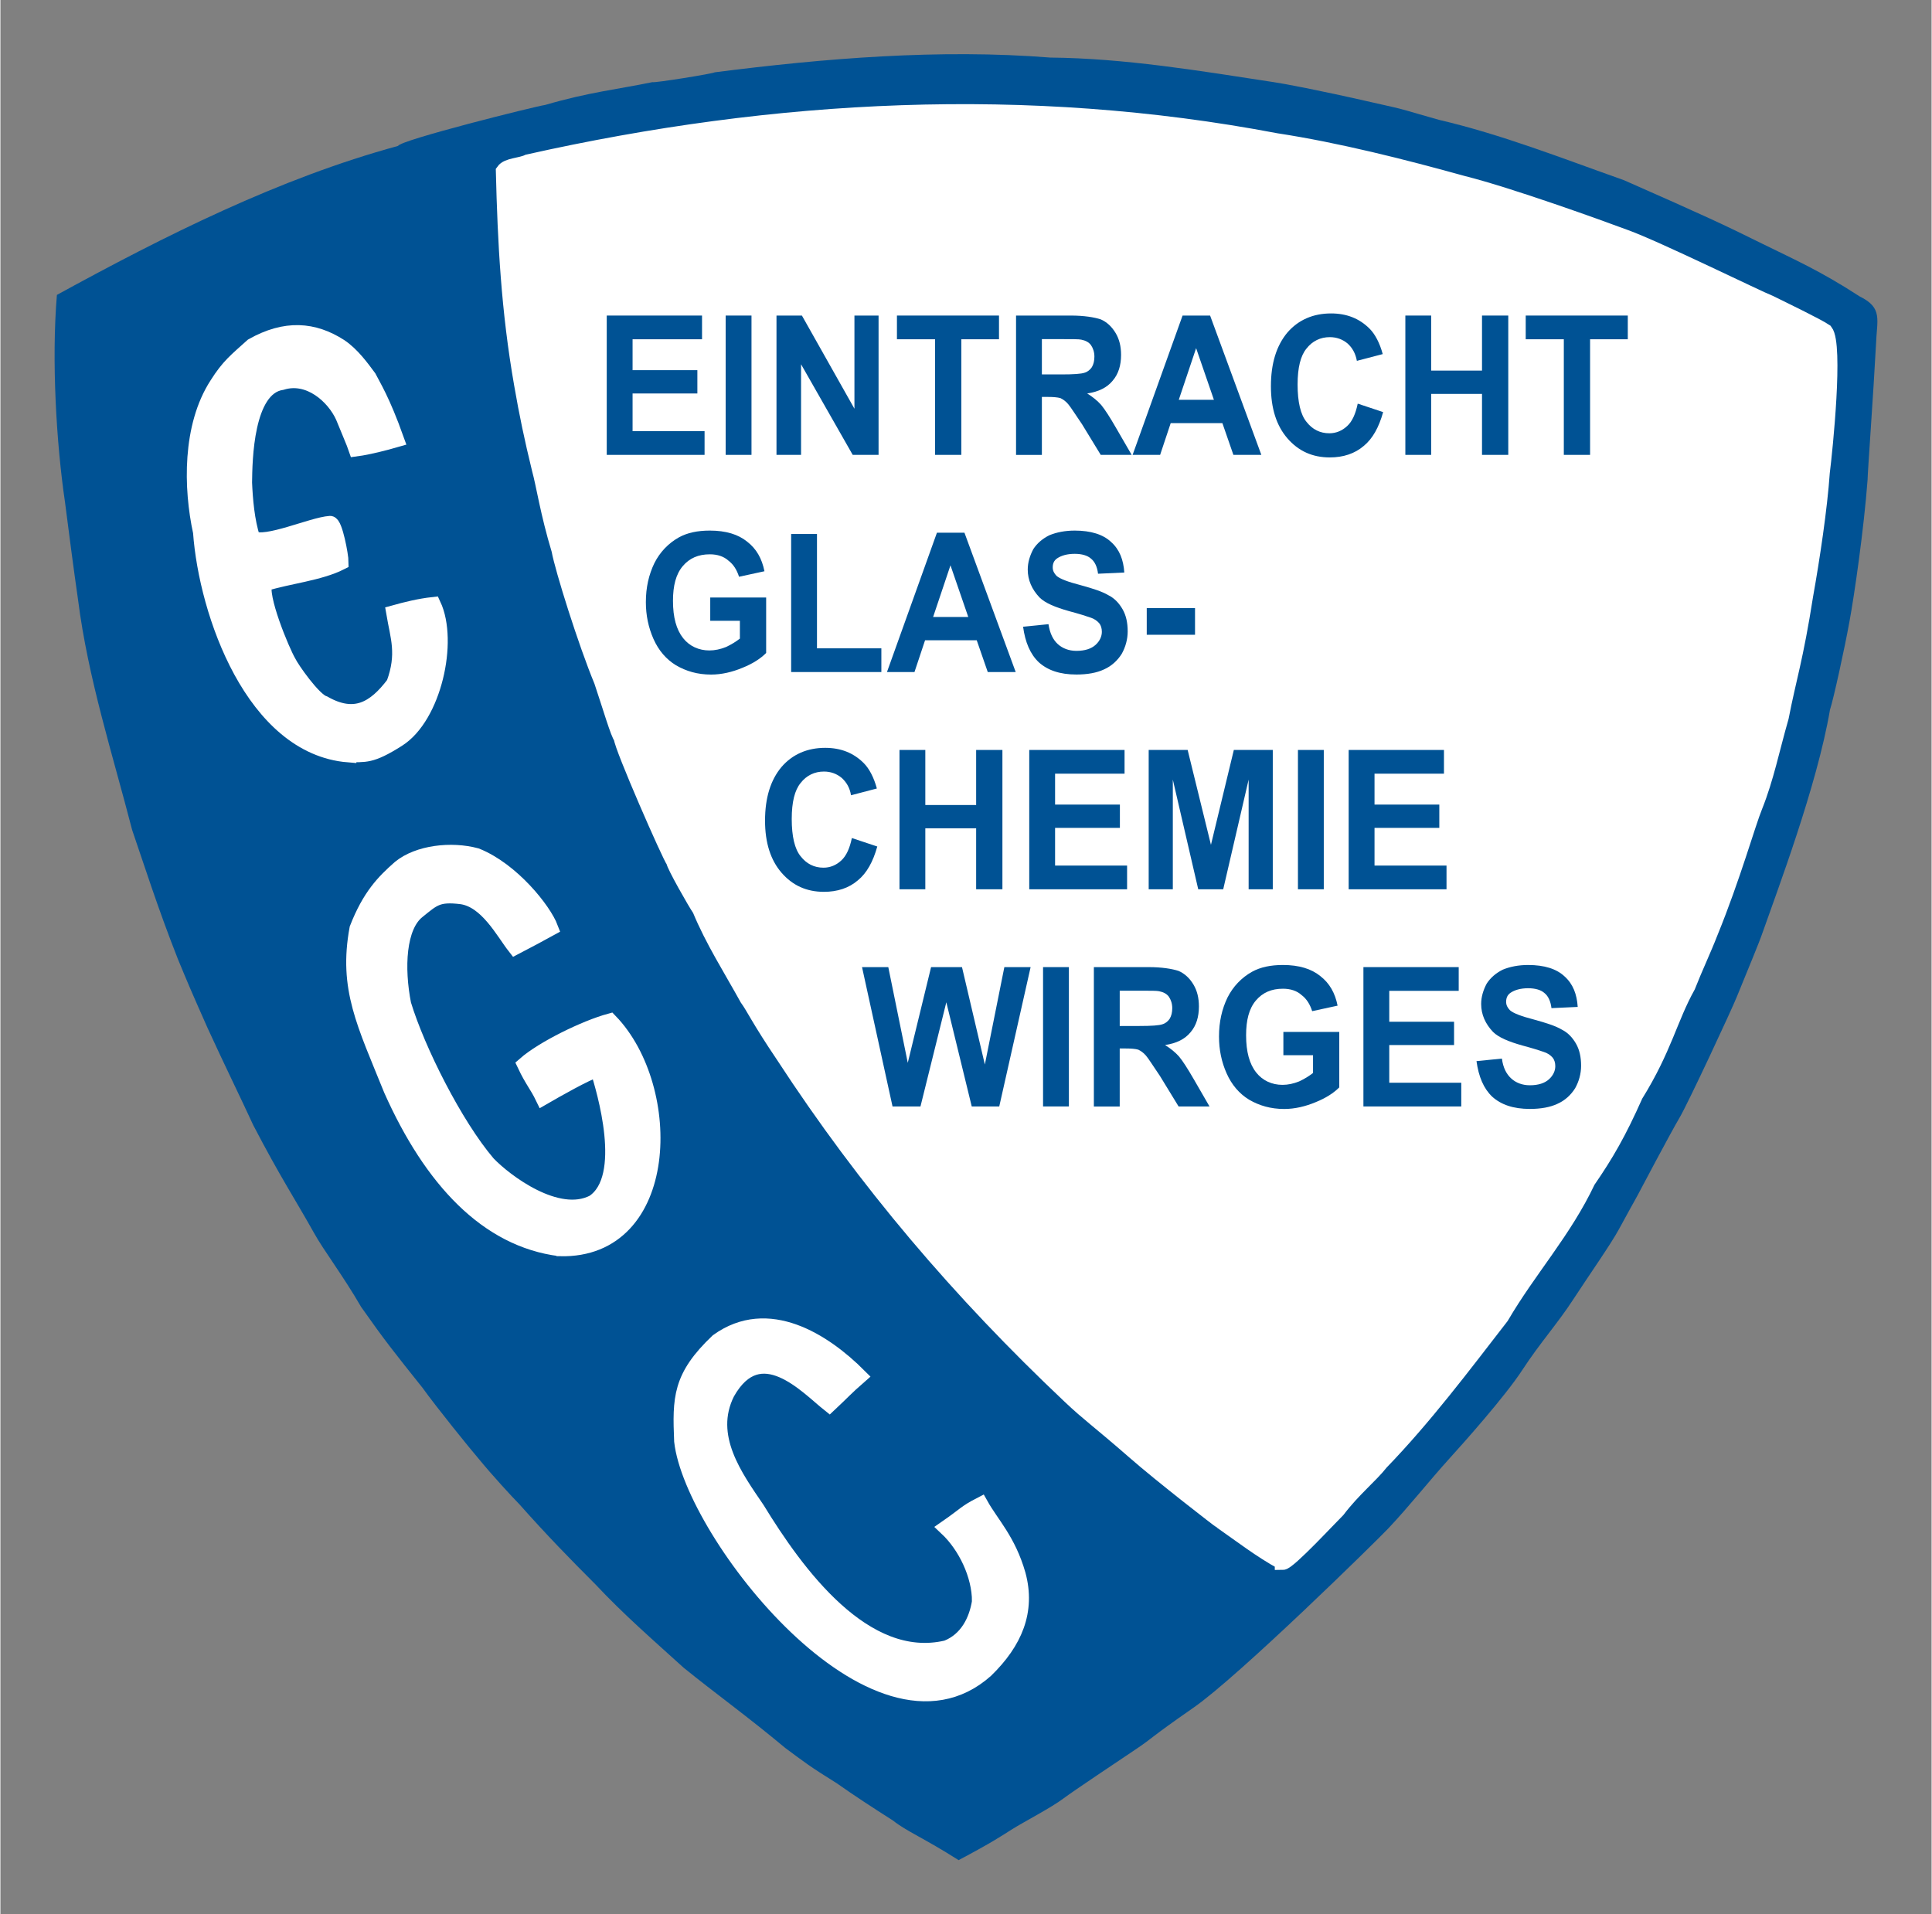 <?xml version="1.0" encoding="UTF-8" standalone="no"?>
<!DOCTYPE svg PUBLIC "-//W3C//DTD SVG 1.1//EN" "http://www.w3.org/Graphics/SVG/1.1/DTD/svg11.dtd">
<!-- Created with Inkscape (http://www.inkscape.org/) by Marsupilami -->
<svg
   xmlns:svg="http://www.w3.org/2000/svg"
   xmlns="http://www.w3.org/2000/svg"
   version="1.1"
   width="775"
   height="768"
   viewBox="-3.123 -3.123 111.32 110.363"
   id="svg12072">
  <rect x="-3.123" y="-3.123" width="111.32" height="110.363" fill="#808080" stroke="none"/>
  <defs
     id="defs12074" />
  <path
     d="m 52.111,104.116 c -2.017,-1.283 -2.993,-1.655 -3.779,-2.28 -1.221,-0.781 -2.178,-1.401 -3.253,-2.158 -1.557,-0.966 -1.855,-1.21 -2.963,-2.031 -2.212,-1.845 -4.019,-3.135 -5.85,-4.619 -1.758,-1.597 -3.438,-3.047 -5.098,-4.819 -1.45,-1.451 -2.787,-2.818 -4.385,-4.619 -0.405,-0.411 -1.547,-1.646 -2.357,-2.637 -0.44,-0.508 -2.413,-2.945 -3.218,-4.068 -1.636,-2.05 -2.184,-2.734 -3.536,-4.658 -1.074,-1.855 -2.168,-3.266 -2.734,-4.297 -1.114,-1.987 -1.944,-3.222 -3.486,-6.186 -0.743,-1.616 -1.66,-3.472 -2.638,-5.611 -1.04,-2.348 -1.058,-2.402 -1.703,-3.955 -1.158,-2.929 -2.017,-5.644 -2.642,-7.456 -1.132,-4.389 -2.538,-8.72 -3.115,-13.252 -0.268,-1.865 -0.512,-3.755 -0.757,-5.664 -0.493,-3.349 -0.781,-8.134 -0.464,-11.928 C 6.339,10.479 12.946,7.154 19.802,5.289 c 0.09,-0.327 7.895,-2.281 8.486,-2.364 2.5,-0.732 4.194,-0.903 6.176,-1.313 0.09,0.06 3.517,-0.493 3.589,-0.566 6.299,-0.806 12.979,-1.358 19.336,-0.85 4.292,0.04 8.54,0.752 12.882,1.416 0.556,0.08 2.543,0.449 5.682,1.167 2.208,0.483 1.818,0.444 3.844,1.006 3.647,0.854 7.016,2.187 10.669,3.481 4.731,2.085 5.702,2.539 8.012,3.682 1.778,0.879 3.291,1.533 5.571,3.017 1.358,0.665 0.992,1.333 0.943,2.793 -0.141,2.696 -0.484,7.393 -0.484,7.774 -0.215,2.881 -0.771,6.709 -1.05,8.208 -0.272,1.504 -0.912,4.433 -1.117,5.054 -0.748,4.404 -3.082,10.546 -3.863,12.783 -0.279,0.805 -0.776,1.953 -1.509,3.769 -0.258,0.66 -2.822,6.167 -3.306,6.978 -0.482,0.81 -2.29,4.228 -2.446,4.526 -0.165,0.303 -0.58,1.035 -1.04,1.89 -0.454,0.845 -1.763,2.71 -2.641,4.058 -0.879,1.357 -1.909,2.495 -2.925,4.052 -1.01,1.553 -3.472,4.302 -4.199,5.103 -1.173,1.294 -2.339,2.778 -3.54,4.048 -0.669,0.708 -8.633,8.535 -11.231,10.332 -2.593,1.801 -2.28,1.699 -3.344,2.411 -1.06,0.714 -3.468,2.315 -4.151,2.822 -0.684,0.518 -2.304,1.363 -2.929,1.754 -0.616,0.39 -1.134,0.751 -3.106,1.796"
     id="path6496"
     style="fill:#005294;fill-opacity:1;fill-rule:evenodd;stroke:none" />
  <path
     d="m 53.332,89.202 c 0,-1.528 -0.811,-3.213 -1.909,-4.244 1.098,-0.761 1.059,-0.859 1.958,-1.322 0.615,1.099 1.586,2.05 2.148,4.024 0.565,2.084 -0.176,3.867 -1.856,5.501 -6.342,5.641 -16.919,-7.909 -17.51,-13.203 -0.1,-2.47 -0.1,-3.695 2.066,-5.752 2.895,-2.089 6.114,-0.02 8.144,2.013 -0.786,0.687 -0.971,0.917 -1.712,1.611 -1.262,-1.002 -4,-4.028 -5.899,-0.659 -1.265,2.52 0.487,4.887 1.729,6.718 2.25,3.677 6.181,9.127 10.941,8.003 1.181,-0.468 1.729,-1.587 1.9,-2.69 z m 0,0"
     id="path6498"
     style="fill:#ffffff;fill-opacity:1;fill-rule:evenodd;stroke:#ffffff;stroke-width:0.9;stroke-linecap:butt;stroke-linejoin:miter;stroke-miterlimit:22.926;stroke-opacity:1" />
  <path
     d="m 70.787,86.936 c -1.249,-0.678 -2.401,-1.572 -3.534,-2.362 -0.06,-0.02 -3.472,-2.663 -5.005,-4.01 -2.11,-1.84 -2.599,-2.143 -3.72,-3.203 -6.349,-5.997 -11.774,-12.369 -16.505,-19.623 -1.436,-2.13 -1.71,-2.789 -2.085,-3.302 -0.932,-1.689 -2.007,-3.373 -2.734,-5.142 -0.25,-0.352 -1.505,-2.563 -1.505,-2.773 -0.195,-0.196 -3.021,-6.641 -3.021,-7.129 -0.181,-0.19 -0.641,-1.782 -1.137,-3.256 -0.915,-2.198 -2.262,-6.5 -2.448,-7.55 -0.65,-2.144 -0.889,-3.794 -1.132,-4.662 -0.439,-1.802 -0.729,-3.185 -1.025,-4.893 -0.748,-4.268 -0.948,-8.168 -1.05,-12.281 0.233,-0.331 0.956,-0.308 1.415,-0.526 14.262,-3.194 28.75,-3.95 43.106,-1.221 3.535,0.541 7.335,1.504 10.761,2.455 2.681,0.67 7.873,2.545 9.39,3.111 1.816,0.659 7.671,3.536 8.301,3.775 0.742,0.366 2.715,1.317 3.203,1.645 0.6,0.772 -0.01,6.763 -0.181,8.121 -0.142,2.059 -0.575,4.945 -0.957,7.079 -0.576,3.686 -0.981,4.814 -1.406,7.022 -0.551,1.919 -0.855,3.505 -1.509,5.141 -0.405,0.981 -1.268,4.083 -2.573,7.276 -0.38,0.982 -0.898,2.075 -1.299,3.1 -1.039,1.866 -1.346,3.585 -3.018,6.275 -0.967,2.177 -1.688,3.418 -2.743,4.95 -1.372,2.907 -3.389,5.094 -4.99,7.829 -2.218,2.865 -4.419,5.795 -6.935,8.398 -0.609,0.777 -1.572,1.528 -2.5,2.744 -0.4,0.39 -2.827,3.012 -3.164,3.012 z m 0,0"
     id="path6500"
     style="fill:#ffffff;fill-opacity:1;fill-rule:evenodd;stroke:#ffffff;stroke-width:0.9;stroke-linecap:butt;stroke-linejoin:miter;stroke-miterlimit:22.926;stroke-opacity:1" />
  <path
     d="m 29.132,68.85 c -4.194,-0.526 -7.406,-3.97 -9.713,-9.145 -1.551,-3.842 -2.606,-5.845 -1.971,-9.292 0.728,-1.866 1.528,-2.682 2.46,-3.502 1.055,-0.864 2.96,-1.083 4.4,-0.692 2.046,0.82 3.878,3.12 4.273,4.164 -0.835,0.459 -1.055,0.572 -2.032,1.084 -0.673,-0.859 -1.611,-2.695 -3.086,-2.909 -1.381,-0.172 -1.64,0.109 -2.534,0.83 -1.137,0.893 -1.236,3.295 -0.825,5.39 0.81,2.661 2.973,6.963 4.863,9.18 0.996,1.045 4.014,3.33 6.104,2.245 2.143,-1.445 0.616,-6.523 0.24,-7.704 -0.734,0.254 -2.369,1.181 -3.155,1.636 -0.338,-0.699 -0.612,-0.968 -1.045,-1.885 1.05,-0.923 3.487,-2.109 4.902,-2.495 3.735,3.862 3.56,13.256 -2.881,13.095 z m 0,0"
     id="path6502"
     style="fill:#ffffff;fill-opacity:1;fill-rule:evenodd;stroke:#ffffff;stroke-width:0.9;stroke-linecap:butt;stroke-linejoin:miter;stroke-miterlimit:22.926;stroke-opacity:1" />
  <path
     d="m 16.926,40.378 c -5.455,-0.448 -8.159,-8.134 -8.497,-12.826 -0.556,-2.555 -0.62,-6.094 0.943,-8.506 0.672,-1.065 1.094,-1.372 2.035,-2.222 1.91,-1.078 3.526,-0.938 5.035,0.03 0.702,0.464 1.265,1.25 1.66,1.782 0.262,0.518 0.781,1.308 1.591,3.574 -0.657,0.19 -1.591,0.434 -2.299,0.528 -0.04,-0.125 -0.708,-1.734 -0.752,-1.841 -0.536,-1.187 -1.978,-2.472 -3.544,-1.987 -2.105,0.312 -2.149,4.536 -2.165,5.79 0.04,0.943 0.141,2.227 0.474,3.222 0.762,0.441 3.442,-0.786 4.474,-0.853 0.273,0 0.615,1.85 0.615,2.22 -1.227,0.625 -3.038,0.797 -4.382,1.222 -0.348,0.699 0.989,3.902 1.359,4.536 0.181,0.386 1.46,2.222 2.051,2.392 1.768,1.002 2.93,0.338 4.043,-1.142 0.634,-1.718 0.234,-2.695 0,-4.078 0.702,-0.195 1.454,-0.384 2.256,-0.473 0.99,2.109 0.02,6.445 -2.036,7.745 -1.588,1.009 -1.89,0.859 -2.861,0.883 z m 0,0"
     id="path6504"
     style="fill:#ffffff;fill-opacity:1;fill-rule:evenodd;stroke:#ffffff;stroke-width:0.9;stroke-linecap:butt;stroke-linejoin:miter;stroke-miterlimit:22.926;stroke-opacity:1" />
  <path
     d="m 31.828,23.101 0,-8.032 5.493,0 0,1.367 -4.004,0 0,1.782 3.735,0 0,1.343 -3.735,0 0,2.173 4.15,0 0,1.367 -5.639,0 z m 0,0"
     id="path6506"
     style="fill:#005294;fill-opacity:1;fill-rule:nonzero;stroke:none" />
  <path
     d="m 38.683,23.101 0,-8.032 1.489,0 0,8.032 -1.489,0 z m 0,0"
     id="path6508"
     style="fill:#005294;fill-opacity:1;fill-rule:nonzero;stroke:none" />
  <path
     d="m 41.613,23.101 0,-8.032 1.465,0 3.028,5.371 0,-5.371 1.391,0 0,8.032 -1.49,0 -2.978,-5.224 0,5.224 -1.416,0 z m 0,0"
     id="path6510"
     style="fill:#005294;fill-opacity:1;fill-rule:nonzero;stroke:none" />
  <path
     d="m 50.753,23.101 0,-6.665 -2.197,0 0,-1.367 5.883,0 0,1.367 -2.172,0 0,6.665 -1.514,0 z m 0,0"
     id="path6512"
     style="fill:#005294;fill-opacity:1;fill-rule:nonzero;stroke:none" />
  <path
     d="m 55.422,23.101 0,-8.032 3.149,0 c 0.781,0 1.367,0.1 1.733,0.22 0.342,0.146 0.635,0.415 0.854,0.781 0.22,0.366 0.318,0.781 0.318,1.27 0,0.585 -0.147,1.098 -0.488,1.489 -0.317,0.39 -0.806,0.635 -1.465,0.732 0.318,0.196 0.586,0.415 0.805,0.659 0.22,0.269 0.489,0.684 0.855,1.319 l 0.904,1.562 -1.783,0 -1.073,-1.758 c -0.417,-0.61 -0.66,-1.001 -0.807,-1.171 -0.146,-0.171 -0.292,-0.269 -0.44,-0.342 -0.17,-0.05 -0.415,-0.07 -0.756,-0.07 l -0.317,0 0,3.344 -1.489,0 z m 1.489,-4.638 1.122,0 c 0.709,0 1.148,-0.03 1.344,-0.1 0.17,-0.05 0.317,-0.171 0.415,-0.318 0.1,-0.171 0.146,-0.366 0.146,-0.61 0,-0.269 -0.08,-0.488 -0.195,-0.659 -0.125,-0.171 -0.317,-0.269 -0.562,-0.318 -0.125,-0.03 -0.488,-0.03 -1.098,-0.03 l -1.172,0 0,2.027 z m 0,0"
     id="path6514"
     style="fill:#005294;fill-opacity:1;fill-rule:nonzero;stroke:none" />
  <path
     d="m 69.562,23.101 -1.611,0 -0.635,-1.831 -2.979,0 -0.61,1.831 -1.586,0 2.88,-8.032 1.587,0 2.954,8.032 z m -2.734,-3.174 -1.026,-2.978 -1,2.978 2.026,0 z m 0,0"
     id="path6516"
     style="fill:#005294;fill-opacity:1;fill-rule:nonzero;stroke:none" />
  <path
     d="m 75.118,20.147 1.465,0.488 c -0.244,0.879 -0.61,1.538 -1.122,1.954 -0.513,0.439 -1.173,0.659 -1.954,0.659 -1,0 -1.806,-0.366 -2.441,-1.099 -0.635,-0.732 -0.952,-1.733 -0.952,-3.003 0,-1.318 0.317,-2.344 0.952,-3.1 0.635,-0.733 1.49,-1.099 2.515,-1.099 0.903,0 1.636,0.293 2.221,0.879 0.317,0.317 0.586,0.83 0.757,1.465 l -1.49,0.39 c -0.08,-0.439 -0.267,-0.757 -0.536,-1.001 -0.294,-0.244 -0.635,-0.366 -1.026,-0.366 -0.536,0 -1,0.22 -1.343,0.659 -0.341,0.415 -0.512,1.099 -0.512,2.075 0,1.001 0.171,1.734 0.512,2.149 0.343,0.439 0.782,0.659 1.319,0.659 0.39,0 0.733,-0.146 1.025,-0.415 0.294,-0.268 0.489,-0.708 0.61,-1.294 z m 0,0"
     id="path6518"
     style="fill:#005294;fill-opacity:1;fill-rule:nonzero;stroke:none" />
  <path
     d="m 77.863,23.101 0,-8.032 1.489,0 0,3.174 2.93,0 0,-3.174 1.514,0 0,8.032 -1.514,0 0,-3.515 -2.93,0 0,3.515 -1.489,0 z m 0,0"
     id="path6520"
     style="fill:#005294;fill-opacity:1;fill-rule:nonzero;stroke:none" />
  <path
     d="m 86.998,23.101 0,-6.665 -2.196,0 0,-1.367 5.884,0 0,1.367 -2.174,0 0,6.665 -1.514,0 z m 0,0"
     id="path6522"
     style="fill:#005294;fill-opacity:1;fill-rule:nonzero;stroke:none" />
  <path
     d="m 37.794,32.667 0,-1.343 3.223,0 0,3.198 c -0.318,0.318 -0.756,0.61 -1.368,0.855 -0.585,0.244 -1.196,0.39 -1.806,0.39 -0.781,0 -1.44,-0.195 -2.026,-0.537 -0.561,-0.342 -1.001,-0.854 -1.294,-1.514 -0.292,-0.659 -0.44,-1.367 -0.44,-2.124 0,-0.854 0.171,-1.586 0.489,-2.246 0.317,-0.634 0.805,-1.147 1.416,-1.489 0.488,-0.268 1.074,-0.391 1.783,-0.391 0.927,0 1.635,0.22 2.147,0.635 0.538,0.415 0.855,0.977 1.001,1.709 l -1.465,0.318 c -0.125,-0.391 -0.317,-0.708 -0.61,-0.928 -0.268,-0.244 -0.635,-0.366 -1.073,-0.366 -0.66,0 -1.173,0.219 -1.563,0.683 -0.391,0.464 -0.562,1.123 -0.562,2.002 0,0.952 0.196,1.66 0.586,2.149 0.366,0.464 0.904,0.708 1.514,0.708 0.317,0 0.635,-0.07 0.952,-0.196 0.318,-0.146 0.585,-0.317 0.805,-0.488 l 0,-1.025 -1.709,0 z m 0,0"
     id="path6530"
     style="fill:#005294;fill-opacity:1;fill-rule:nonzero;stroke:none" />
  <path
     d="m 42.458,35.621 0,-7.959 1.489,0 0,6.592 3.711,0 0,1.367 -5.2,0 z m 0,0"
     id="path6532"
     style="fill:#005294;fill-opacity:1;fill-rule:nonzero;stroke:none" />
  <path
     d="m 55.402,35.621 -1.611,0 -0.635,-1.831 -2.979,0 -0.61,1.831 -1.586,0 2.88,-8.032 1.587,0 2.954,8.032 z m -2.734,-3.174 -1.026,-2.979 -1.001,2.979 2.027,0 z m 0,0"
     id="path6534"
     style="fill:#005294;fill-opacity:1;fill-rule:nonzero;stroke:none" />
  <path
     d="m 55.827,33.008 1.465,-0.146 c 0.08,0.537 0.269,0.903 0.536,1.147 0.269,0.245 0.635,0.391 1.075,0.391 0.488,0 0.854,-0.122 1.099,-0.342 0.244,-0.219 0.366,-0.488 0.366,-0.757 0,-0.195 -0.05,-0.366 -0.147,-0.488 -0.125,-0.146 -0.293,-0.268 -0.537,-0.342 -0.195,-0.07 -0.586,-0.195 -1.221,-0.366 -0.781,-0.22 -1.367,-0.464 -1.684,-0.781 -0.44,-0.464 -0.683,-1.001 -0.683,-1.611 0,-0.415 0.125,-0.806 0.317,-1.172 0.219,-0.342 0.536,-0.611 0.928,-0.806 0.415,-0.171 0.902,-0.269 1.465,-0.269 0.927,0 1.635,0.22 2.098,0.66 0.489,0.439 0.709,1.025 0.758,1.757 l -1.514,0.07 c -0.05,-0.415 -0.195,-0.708 -0.415,-0.878 -0.195,-0.171 -0.512,-0.269 -0.927,-0.269 -0.44,0 -0.782,0.1 -1.027,0.269 -0.17,0.122 -0.243,0.293 -0.243,0.512 0,0.196 0.08,0.342 0.22,0.489 0.195,0.17 0.635,0.341 1.391,0.537 0.709,0.195 1.245,0.366 1.611,0.586 0.343,0.17 0.61,0.463 0.806,0.805 0.195,0.342 0.293,0.757 0.293,1.27 0,0.464 -0.125,0.903 -0.341,1.294 -0.245,0.39 -0.587,0.708 -1.027,0.903 -0.415,0.195 -0.951,0.293 -1.586,0.293 -0.952,0 -1.66,-0.244 -2.172,-0.708 -0.489,-0.464 -0.782,-1.147 -0.904,-2.051 z m 0,0"
     id="path6536"
     style="fill:#005294;fill-opacity:1;fill-rule:nonzero;stroke:none" />
  <path
     d="m 62.956,33.472 0,-1.538 2.783,0 0,1.538 -2.783,0 z m 0,0"
     id="path6538"
     style="fill:#005294;fill-opacity:1;fill-rule:nonzero;stroke:none" />
  <path
     d="m 45.958,45.191 1.465,0.488 c -0.244,0.879 -0.61,1.538 -1.122,1.953 -0.513,0.44 -1.173,0.66 -1.954,0.66 -1.001,0 -1.806,-0.367 -2.441,-1.099 -0.635,-0.732 -0.953,-1.733 -0.953,-3.003 0,-1.318 0.318,-2.344 0.953,-3.1 0.635,-0.733 1.49,-1.099 2.515,-1.099 0.903,0 1.635,0.293 2.221,0.879 0.317,0.317 0.586,0.83 0.757,1.465 l -1.49,0.39 c -0.07,-0.439 -0.268,-0.757 -0.536,-1.001 -0.294,-0.244 -0.635,-0.366 -1.026,-0.366 -0.536,0 -1.001,0.22 -1.343,0.659 -0.341,0.415 -0.512,1.099 -0.512,2.075 0,1.001 0.171,1.734 0.512,2.149 0.342,0.439 0.782,0.659 1.319,0.659 0.39,0 0.733,-0.146 1.025,-0.415 0.293,-0.269 0.489,-0.708 0.61,-1.294 z m 0,0"
     id="path6550"
     style="fill:#005294;fill-opacity:1;fill-rule:nonzero;stroke:none" />
  <path
     d="m 48.703,48.145 0,-8.032 1.489,0 0,3.174 2.93,0 0,-3.174 1.514,0 0,8.032 -1.514,0 0,-3.515 -2.93,0 0,3.515 -1.489,0 z m 0,0"
     id="path6554"
     style="fill:#005294;fill-opacity:1;fill-rule:nonzero;stroke:none" />
  <path
     d="m 56.183,48.145 0,-8.032 5.494,0 0,1.367 -4.005,0 0,1.782 3.736,0 0,1.343 -3.736,0 0,2.173 4.151,0 0,1.367 -5.64,0 z m 0,0"
     id="path6556"
     style="fill:#005294;fill-opacity:1;fill-rule:nonzero;stroke:none" />
  <path
     d="m 63.068,48.145 0,-8.032 2.246,0 1.343,5.469 1.319,-5.469 2.245,0 0,8.032 -1.392,0 0,-6.323 -1.465,6.323 -1.44,0 -1.465,-6.323 0,6.323 -1.391,0 z m 0,0"
     id="path6558"
     style="fill:#005294;fill-opacity:1;fill-rule:nonzero;stroke:none" />
  <path
     d="m 71.672,48.145 0,-8.032 1.489,0 0,8.032 -1.489,0 z m 0,0"
     id="path6560"
     style="fill:#005294;fill-opacity:1;fill-rule:nonzero;stroke:none" />
  <path
     d="m 74.596,48.145 0,-8.032 5.493,0 0,1.367 -4.003,0 0,1.782 3.735,0 0,1.343 -3.735,0 0,2.173 4.15,0 0,1.367 -5.64,0 z m 0,0"
     id="path6562"
     style="fill:#005294;fill-opacity:1;fill-rule:nonzero;stroke:none" />
  <path
     d="m 48.302,60.665 -1.758,-8.033 1.514,0 1.123,5.518 1.343,-5.518 1.782,0 1.318,5.616 1.124,-5.616 1.514,0 -1.808,8.033 -1.586,0 -1.465,-6.006 -1.49,6.006 -1.611,0 z m 0,0"
     id="path6564"
     style="fill:#005294;fill-opacity:1;fill-rule:nonzero;stroke:none" />
  <path
     d="m 56.979,60.665 0,-8.033 1.489,0 0,8.033 -1.489,0 z m 0,0"
     id="path6566"
     style="fill:#005294;fill-opacity:1;fill-rule:nonzero;stroke:none" />
  <path
     d="m 59.908,60.665 0,-8.033 3.15,0 c 0.781,0 1.368,0.1 1.734,0.22 0.341,0.147 0.635,0.415 0.854,0.781 0.22,0.367 0.317,0.782 0.317,1.27 0,0.586 -0.146,1.099 -0.487,1.489 -0.318,0.391 -0.807,0.635 -1.465,0.733 0.317,0.195 0.585,0.415 0.805,0.659 0.22,0.268 0.488,0.683 0.855,1.318 l 0.903,1.563 -1.782,0 -1.075,-1.758 c -0.415,-0.61 -0.659,-1.001 -0.805,-1.172 -0.146,-0.171 -0.294,-0.269 -0.44,-0.342 -0.17,-0.05 -0.415,-0.07 -0.756,-0.07 l -0.318,0 0,3.345 -1.49,0 z m 1.49,-4.639 1.123,0 c 0.708,0 1.147,-0.03 1.343,-0.1 0.17,-0.05 0.317,-0.171 0.415,-0.317 0.1,-0.171 0.147,-0.367 0.147,-0.611 0,-0.268 -0.08,-0.488 -0.195,-0.659 -0.125,-0.171 -0.318,-0.268 -0.563,-0.317 -0.125,-0.03 -0.487,-0.03 -1.099,-0.03 l -1.171,0 0,2.026 z m 0,0"
     id="path6568"
     style="fill:#005294;fill-opacity:1;fill-rule:nonzero;stroke:none" />
  <path
     d="m 70.832,57.711 0,-1.343 3.222,0 0,3.198 c -0.317,0.317 -0.757,0.61 -1.367,0.855 -0.586,0.244 -1.196,0.39 -1.806,0.39 -0.782,0 -1.442,-0.195 -2.027,-0.537 -0.561,-0.342 -1.001,-0.854 -1.293,-1.514 -0.294,-0.659 -0.44,-1.367 -0.44,-2.124 0,-0.854 0.171,-1.587 0.488,-2.246 0.318,-0.634 0.805,-1.147 1.415,-1.489 0.489,-0.269 1.075,-0.391 1.783,-0.391 0.927,0 1.636,0.22 2.149,0.635 0.537,0.415 0.855,0.977 1.001,1.709 l -1.465,0.318 c -0.125,-0.391 -0.318,-0.708 -0.61,-0.928 -0.269,-0.244 -0.635,-0.366 -1.075,-0.366 -0.659,0 -1.171,0.219 -1.563,0.683 -0.39,0.464 -0.561,1.123 -0.561,2.002 0,0.952 0.195,1.66 0.586,2.149 0.367,0.463 0.903,0.708 1.514,0.708 0.318,0 0.635,-0.07 0.951,-0.196 0.318,-0.146 0.587,-0.317 0.807,-0.488 l 0,-1.025 -1.709,0 z m 0,0"
     id="path6570"
     style="fill:#005294;fill-opacity:1;fill-rule:nonzero;stroke:none" />
  <path
     d="m 75.446,60.665 0,-8.033 5.493,0 0,1.368 -4.003,0 0,1.782 3.735,0 0,1.343 -3.735,0 0,2.173 4.15,0 0,1.367 -5.64,0 z m 0,0"
     id="path6572"
     style="fill:#005294;fill-opacity:1;fill-rule:nonzero;stroke:none" />
  <path
     d="m 81.964,58.052 1.465,-0.146 c 0.07,0.537 0.269,0.903 0.538,1.147 0.267,0.245 0.634,0.391 1.074,0.391 0.488,0 0.855,-0.122 1.098,-0.342 0.244,-0.22 0.367,-0.488 0.367,-0.757 0,-0.195 -0.05,-0.366 -0.147,-0.488 -0.125,-0.146 -0.293,-0.268 -0.537,-0.342 -0.195,-0.07 -0.586,-0.195 -1.221,-0.366 -0.782,-0.22 -1.367,-0.464 -1.684,-0.781 -0.44,-0.464 -0.684,-1.001 -0.684,-1.611 0,-0.416 0.125,-0.806 0.318,-1.172 0.22,-0.342 0.536,-0.611 0.927,-0.806 0.415,-0.171 0.904,-0.269 1.465,-0.269 0.928,0 1.635,0.22 2.1,0.66 0.488,0.439 0.708,1.025 0.756,1.757 l -1.513,0.07 c -0.05,-0.415 -0.195,-0.708 -0.415,-0.879 -0.195,-0.17 -0.513,-0.268 -0.928,-0.268 -0.44,0 -0.781,0.1 -1.025,0.268 -0.171,0.123 -0.245,0.293 -0.245,0.513 0,0.195 0.08,0.342 0.22,0.488 0.195,0.171 0.635,0.342 1.391,0.538 0.709,0.195 1.245,0.366 1.612,0.586 0.342,0.17 0.611,0.463 0.806,0.805 0.195,0.342 0.292,0.757 0.292,1.27 0,0.464 -0.125,0.903 -0.341,1.294 -0.245,0.39 -0.586,0.708 -1.026,0.903 -0.415,0.195 -0.951,0.293 -1.586,0.293 -0.953,0 -1.66,-0.244 -2.173,-0.708 -0.489,-0.464 -0.781,-1.148 -0.904,-2.051 z m 0,0"
     id="path6574"
     style="fill:#005294;fill-opacity:1;fill-rule:nonzero;stroke:none" />
</svg>
<!-- version: 20110311, original size: 105.073 104.116, border: 3% -->
